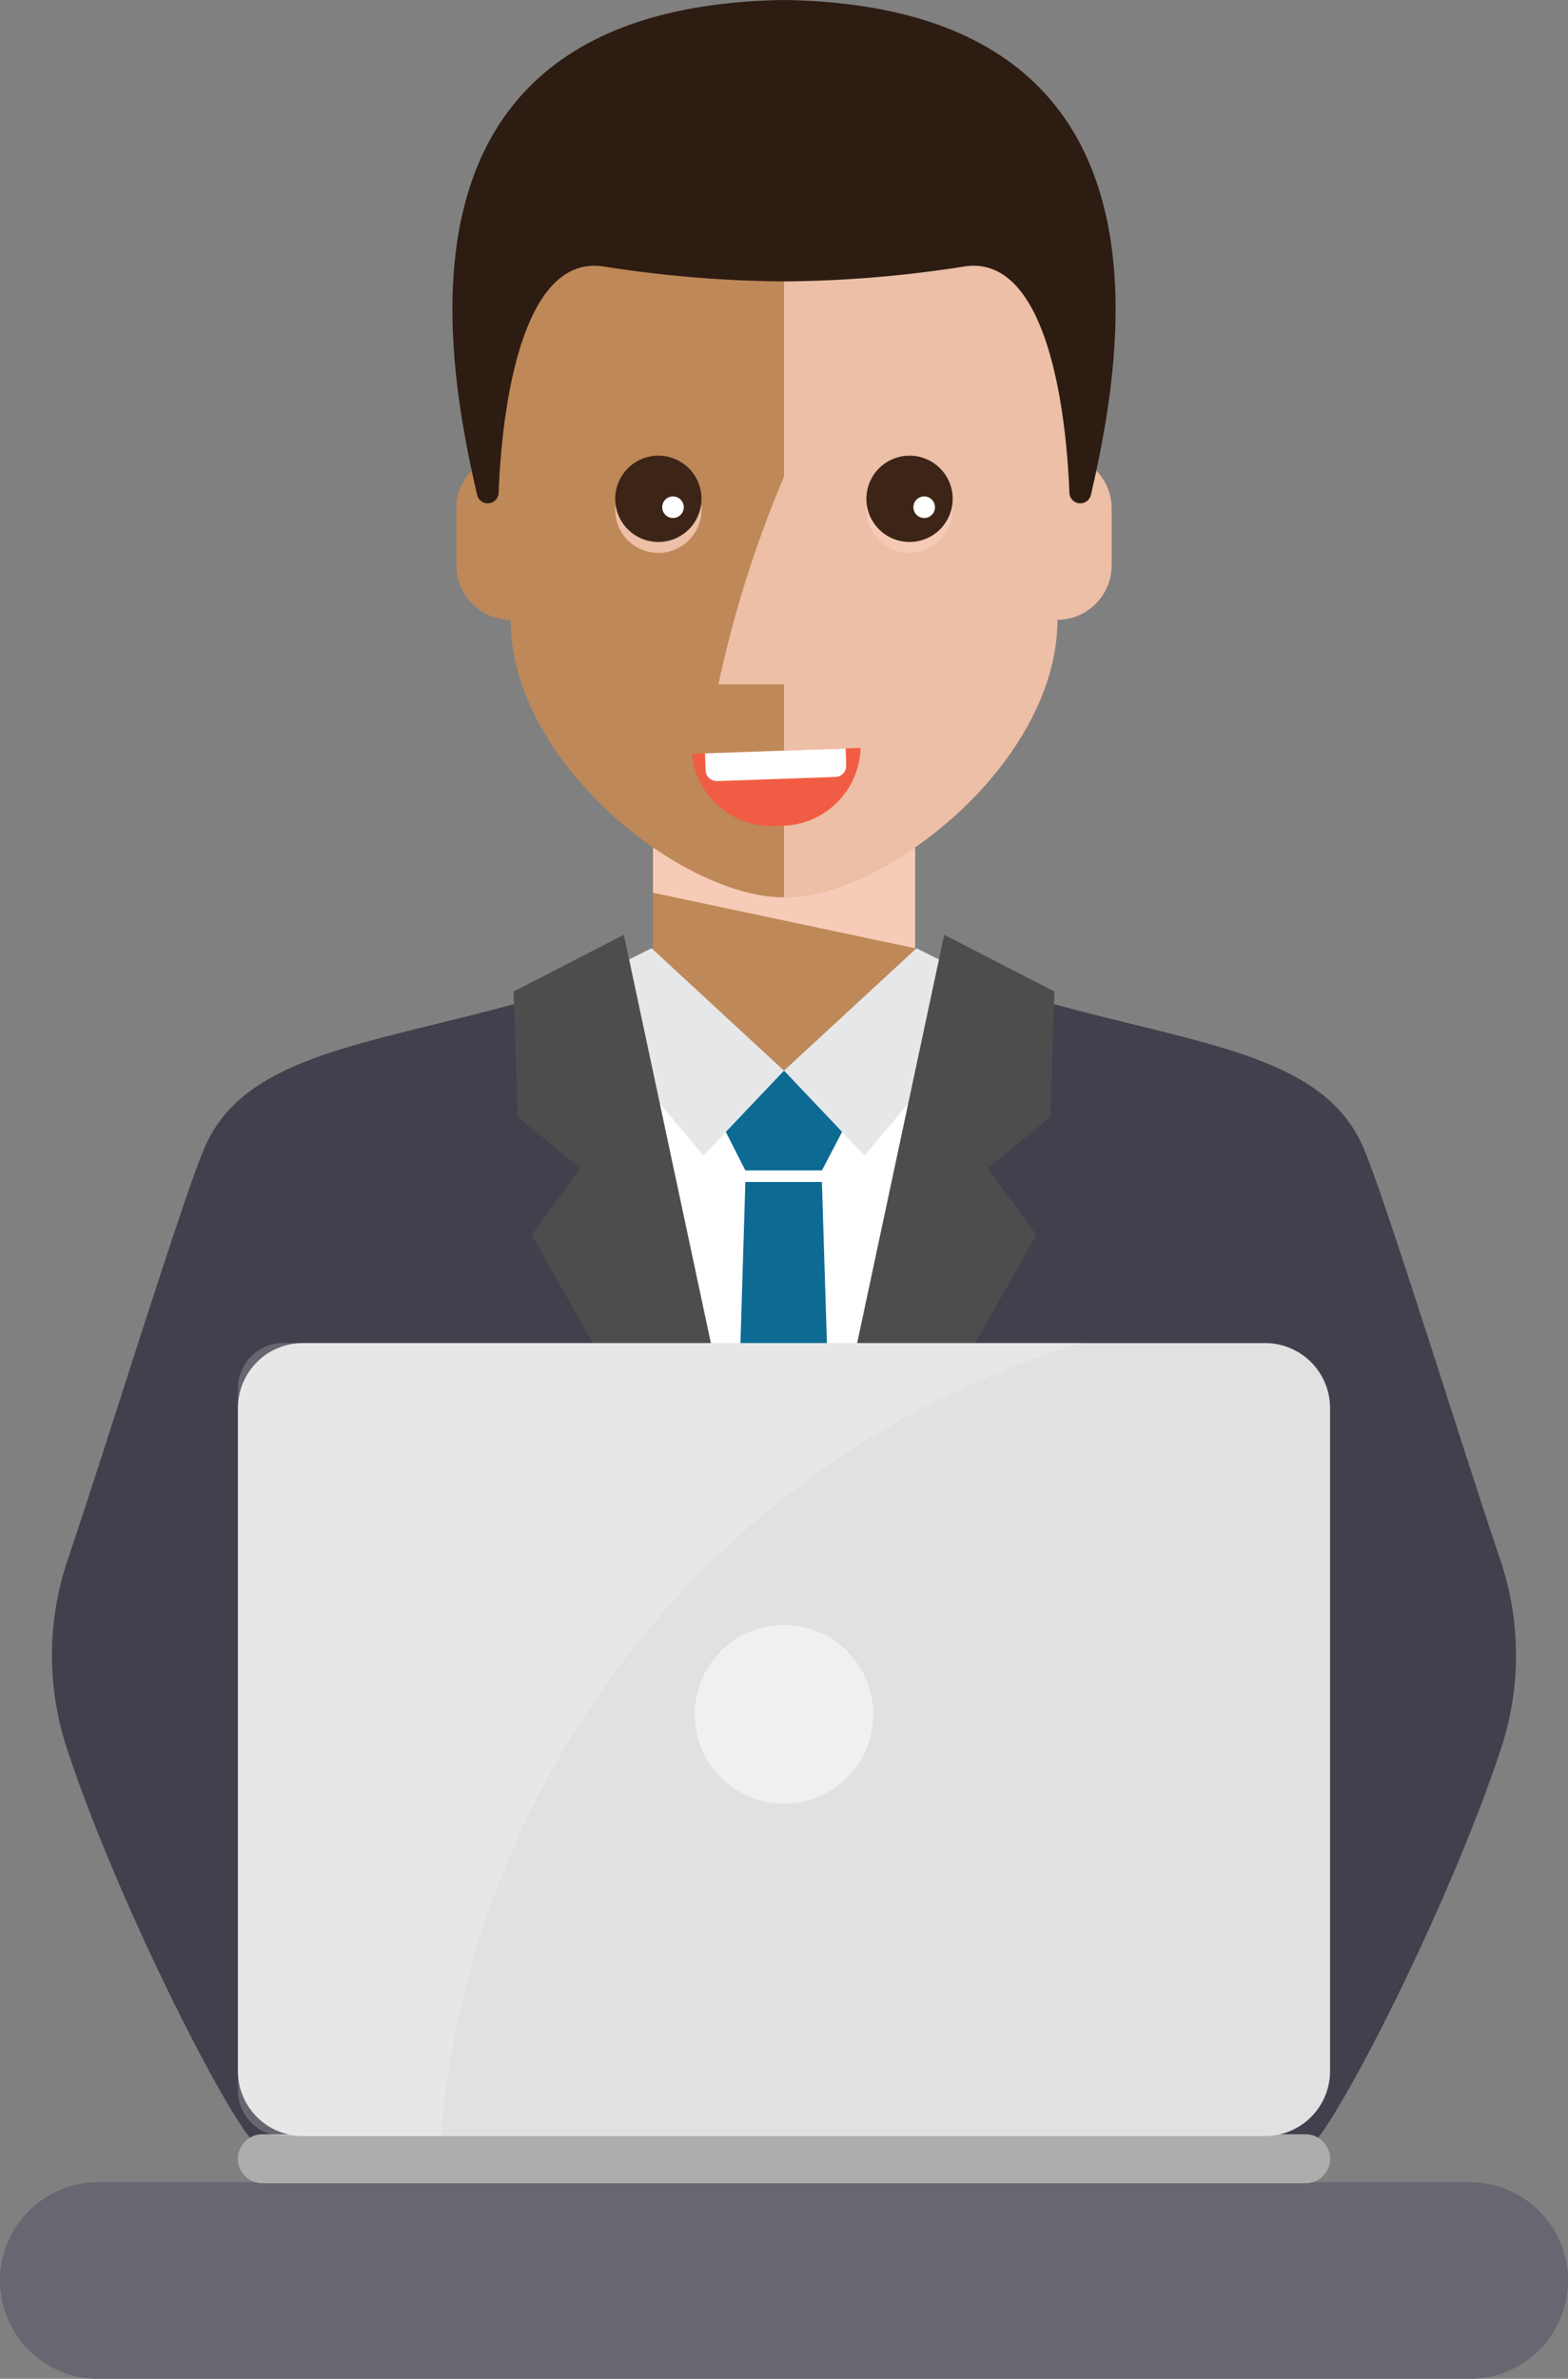 <svg xmlns="http://www.w3.org/2000/svg" xmlns:xlink="http://www.w3.org/1999/xlink" width="91.713" height="139.099" viewBox="0 0 91.713 139.099">
  <rect x="0" y="0" width="91.713" height="139.099" fill="#808080" stroke="none"/>
  <defs>
    <clipPath id="clip-path">
      <rect id="Rectangle_10732" data-name="Rectangle 10732" width="91.713" height="139.099" fill="none"/>
    </clipPath>
    <clipPath id="clip-path-3">
      <rect id="Rectangle_10725" data-name="Rectangle 10725" width="15.331" height="7.738" fill="none"/>
    </clipPath>
    <clipPath id="clip-path-4">
      <rect id="Rectangle_10726" data-name="Rectangle 10726" width="22.997" height="48.549" fill="none"/>
    </clipPath>
    <clipPath id="clip-path-5">
      <rect id="Rectangle_10727" data-name="Rectangle 10727" width="5.046" height="5.046" fill="none"/>
    </clipPath>
    <clipPath id="clip-path-7">
      <rect id="Rectangle_10729" data-name="Rectangle 10729" width="10.447" height="10.447" fill="none"/>
    </clipPath>
    <clipPath id="clip-path-8">
      <rect id="Rectangle_10730" data-name="Rectangle 10730" width="49.354" height="46.375" fill="none"/>
    </clipPath>
    <clipPath id="clip-path-9">
      <rect id="Rectangle_10733" data-name="Rectangle 10733" width="9.866" height="4.559" fill="none"/>
    </clipPath>
  </defs>
  <g id="Group_15853" data-name="Group 15853" transform="translate(-3177 -1979)">
    <g id="Group_15203" data-name="Group 15203" transform="translate(3177 1979)">
      <g id="Group_15223" data-name="Group 15223" clip-path="url(#clip-path)">
        <path id="Path_31571" data-name="Path 31571" d="M67.19,72.072l-2.389-1.1V62.738H49.47v8.233l-2.4,1.035.639,21.536H49.47v3.3H64.8v-3.3h1.75Z" transform="translate(-11.274 -15.027)" fill="#bf8858"/>
        <g id="Group_15222" data-name="Group 15222">
          <g id="Group_15221" data-name="Group 15221" clip-path="url(#clip-path)">
            <g id="Group_15205" data-name="Group 15205" transform="translate(38.196 47.711)" style="mix-blend-mode: multiply;isolation: isolate">
              <g id="Group_15204" data-name="Group 15204">
                <g id="Group_15203-2" data-name="Group 15203" clip-path="url(#clip-path-3)">
                  <path id="Path_31572" data-name="Path 31572" d="M50.225,62.738V67.23l15.331,3.246V62.738Z" transform="translate(-50.225 -62.738)" fill="#f6ccb8"/>
                </g>
              </g>
            </g>
            <path id="Path_31573" data-name="Path 31573" d="M64.442,75.078l-.57,2.14c-.986,2.824-3.514,7.442-9.514,7.442-6.771,0-9.352-5.88-10.154-8.428L43.9,75.078c-12.47,4.685-8.644,43.736-8.644,43.736l-.078,32.435,19.024,0,20.047,0-.522-32.435s3.187-39.051-9.283-43.736" transform="translate(-8.311 -17.982)" fill="#fff"/>
            <path id="Path_31574" data-name="Path 31574" d="M62.827,85.341l-1.472,2.818H56.877l-1.43-2.818,3.69-3.016Z" transform="translate(-13.28 -19.718)" fill="#0c6a93"/>
            <path id="Path_31575" data-name="Path 31575" d="M56.276,80.07l-4.715,4.964L43.5,75.415,48.53,72.91l1.892,1.751Z" transform="translate(-10.419 -17.463)" fill="#e6e7e8"/>
            <path id="Path_31576" data-name="Path 31576" d="M68.049,72.913,60.3,80.069l4.715,4.968,8.06-9.623Z" transform="translate(-14.443 -17.464)" fill="#e6e7e8"/>
            <path id="Path_31577" data-name="Path 31577" d="M61.244,90.883l1.823,58.693-4.041,4.468-4.041-4.468,1.781-58.693Z" transform="translate(-13.17 -21.768)" fill="#0c6a93"/>
            <path id="Path_31578" data-name="Path 31578" d="M88.762,120.085a17.415,17.415,0,0,0-.053-11.016c-2.346-6.927-6.828-21.492-8.082-24.269-2.811-6.126-11.861-5.9-23.168-9.788-.4-.141-.811-.281-1.221-.428h0C55.573,78.466,46.815,116,46.815,116s-8.758-37.538-9.422-41.421h0c-.409.147-.818.287-1.221.428C24.863,78.9,15.813,78.673,13,84.8c-1.253,2.777-5.735,17.341-8.081,24.266a17.429,17.429,0,0,0-.053,11.021c2.594,7.915,7.92,18.675,10.219,22.09a7.506,7.506,0,0,0,8.206,3.287c-.353,1.637-.465,2.851-.1,2.851H46.813l0-.154,0,.154H70.433c.369,0,.256-1.214-.1-2.851a7.507,7.507,0,0,0,8.207-3.287c2.3-3.416,7.625-14.177,10.219-22.092" transform="translate(-0.958 -17.864)" fill="#42404d"/>
            <path id="Path_31579" data-name="Path 31579" d="M39.5,75.194l.249,7.325,3.659,3.01L40.56,89.421l14.66,25.934-9.27-43.479Z" transform="translate(-9.461 -17.215)" fill="#4f4c4d"/>
            <path id="Path_31580" data-name="Path 31580" d="M76.147,75.194,75.9,82.519l-3.659,3.01,2.847,3.891-14.66,25.934L69.7,71.876Z" transform="translate(-14.473 -17.215)" fill="#4f4c4d"/>
            <path id="Path_31581" data-name="Path 31581" d="M70.992,27.876l.519-6.746c0-8.822-8.432-15.97-17.248-15.97s-17.248,7.149-17.248,15.97l.519,6.74a3.116,3.116,0,0,0-1.31.664A3.181,3.181,0,0,0,35.1,30.967v3.322a3.19,3.19,0,0,0,3.174,3.192c0,8.331,10.01,16.228,15.99,16.228s15.99-7.9,15.99-16.227a3.193,3.193,0,0,0,3.172-3.192V30.968a3.188,3.188,0,0,0-2.433-3.093" transform="translate(-8.406 -1.236)" fill="#bf8858"/>
            <g id="Group_15208" data-name="Group 15208" transform="translate(42.021 3.923)" opacity="0.8" style="mix-blend-mode: multiply;isolation: isolate">
              <g id="Group_15207" data-name="Group 15207">
                <g id="Group_15206" data-name="Group 15206" clip-path="url(#clip-path-4)">
                  <path id="Path_31582" data-name="Path 31582" d="M75.819,27.876l.519-6.746c0-8.822-8.432-15.97-17.248-15.97l0,23.955a66.6,66.6,0,0,0-3.833,12.137h3.833V53.709c5.985,0,15.992-7.9,15.992-16.227a3.193,3.193,0,0,0,3.172-3.192V30.968a3.188,3.188,0,0,0-2.433-3.093" transform="translate(-55.255 -5.159)" fill="#f7cdb9"/>
                </g>
              </g>
            </g>
            <g id="Group_15211" data-name="Group 15211" transform="translate(35.985 27.285)" opacity="0.8" style="mix-blend-mode: multiply;isolation: isolate">
              <g id="Group_15210" data-name="Group 15210">
                <g id="Group_15209" data-name="Group 15209" clip-path="url(#clip-path-5)">
                  <path id="Path_31583" data-name="Path 31583" d="M52.362,38.313a2.523,2.523,0,1,1-2.609-2.434,2.523,2.523,0,0,1,2.609,2.434" transform="translate(-47.318 -35.878)" fill="#f7cdb9"/>
                </g>
              </g>
            </g>
            <path id="Path_31584" data-name="Path 31584" d="M52.362,37.473a2.523,2.523,0,1,1-2.609-2.434,2.523,2.523,0,0,1,2.609,2.434" transform="translate(-11.333 -8.392)" fill="#3c2417"/>
            <path id="Path_31585" data-name="Path 31585" d="M52.193,38.779a.631.631,0,1,1-.652-.608.631.631,0,0,1,.652.608" transform="translate(-12.199 -9.142)" fill="#fff"/>
            <g id="Group_15214" data-name="Group 15214" transform="translate(50.677 27.285)" opacity="0.8" style="mix-blend-mode: multiply;isolation: isolate">
              <g id="Group_15213" data-name="Group 15213">
                <g id="Group_15212" data-name="Group 15212" clip-path="url(#clip-path-5)">
                  <path id="Path_31586" data-name="Path 31586" d="M71.682,38.313a2.523,2.523,0,1,1-2.609-2.434,2.523,2.523,0,0,1,2.609,2.434" transform="translate(-66.638 -35.878)" fill="#f7cdb9"/>
                </g>
              </g>
            </g>
            <path id="Path_31587" data-name="Path 31587" d="M71.682,37.473a2.523,2.523,0,1,1-2.609-2.434,2.523,2.523,0,0,1,2.609,2.434" transform="translate(-15.961 -8.392)" fill="#3c2417"/>
            <path id="Path_31588" data-name="Path 31588" d="M71.513,38.779a.631.631,0,1,1-.652-.608.631.631,0,0,1,.652.608" transform="translate(-16.826 -9.142)" fill="#fff"/>
            <path id="Path_31589" data-name="Path 31589" d="M54.191,0C30.718.36,34.263,20.377,36.24,28.94a.638.638,0,0,0,1.259-.126c.182-4.789,1.294-13.937,6.113-13.236a71.011,71.011,0,0,0,10.579.878,71,71,0,0,0,10.578-.878c4.819-.7,5.932,8.448,6.114,13.236a.638.638,0,0,0,1.259.126C74.119,20.377,77.663.36,54.191,0" transform="translate(-8.334)" fill="#2d1c12"/>
            <path id="Path_31590" data-name="Path 31590" d="M85.964,167.788H5.749a5.749,5.749,0,0,0,0,11.5H85.964a5.749,5.749,0,1,0,0-11.5" transform="translate(0 -40.187)" fill="#686671"/>
            <path id="Path_31591" data-name="Path 31591" d="M80.749,166.969H19.73a1.431,1.431,0,0,1,0-2.862H80.749a1.431,1.431,0,0,1,0,2.862" transform="translate(-4.383 -39.306)" fill="#adadae"/>
            <path id="Path_31592" data-name="Path 31592" d="M78.378,149.638H22.1a3.8,3.8,0,0,1-3.8-3.8v-38.77a3.8,3.8,0,0,1,3.8-3.8H78.378a3.8,3.8,0,0,1,3.8,3.8v38.77a3.8,3.8,0,0,1-3.8,3.8" transform="translate(-4.383 -24.733)" fill="#e1e1e1"/>
            <g id="Group_15217" data-name="Group 15217" transform="translate(40.633 95.022)" opacity="0.5">
              <g id="Group_15216" data-name="Group 15216">
                <g id="Group_15215" data-name="Group 15215" clip-path="url(#clip-path-7)">
                  <path id="Path_31593" data-name="Path 31593" d="M63.877,130.172a5.223,5.223,0,1,1-5.223-5.223,5.223,5.223,0,0,1,5.223,5.223" transform="translate(-53.43 -124.949)" fill="#fff"/>
                </g>
              </g>
            </g>
            <g id="Group_15220" data-name="Group 15220" transform="translate(13.916 78.53)" opacity="0.2">
              <g id="Group_15219" data-name="Group 15219">
                <g id="Group_15218" data-name="Group 15218" clip-path="url(#clip-path-8)">
                  <path id="Path_31594" data-name="Path 31594" d="M67.653,103.263H20.961a2.662,2.662,0,0,0-2.662,2.662v41.052a2.662,2.662,0,0,0,2.662,2.662h9.2a53.013,53.013,0,0,1,37.489-46.375" transform="translate(-18.299 -103.263)" fill="#fff"/>
                </g>
              </g>
            </g>
          </g>
        </g>
      </g>
    </g>
    <g id="Group_15225" data-name="Group 15225" transform="translate(3217.47 2022.734)">
      <g id="Group_15224" data-name="Group 15224" transform="translate(0 0)" clip-path="url(#clip-path-9)">
        <path id="Path_31595" data-name="Path 31595" d="M9.864,0A4.685,4.685,0,0,1,5.085,4.556,4.685,4.685,0,0,1,0,.345Z" transform="translate(0 0)" fill="#f05d44"/>
        <path id="Path_31596" data-name="Path 31596" d="M8.8,1.713l-6.915.242a.653.653,0,0,1-.676-.63L1.177.334,9.4.047l.034.992a.651.651,0,0,1-.629.675" transform="translate(-0.409 -0.016)" fill="#fff"/>
      </g>
    </g>
  </g>
</svg>
